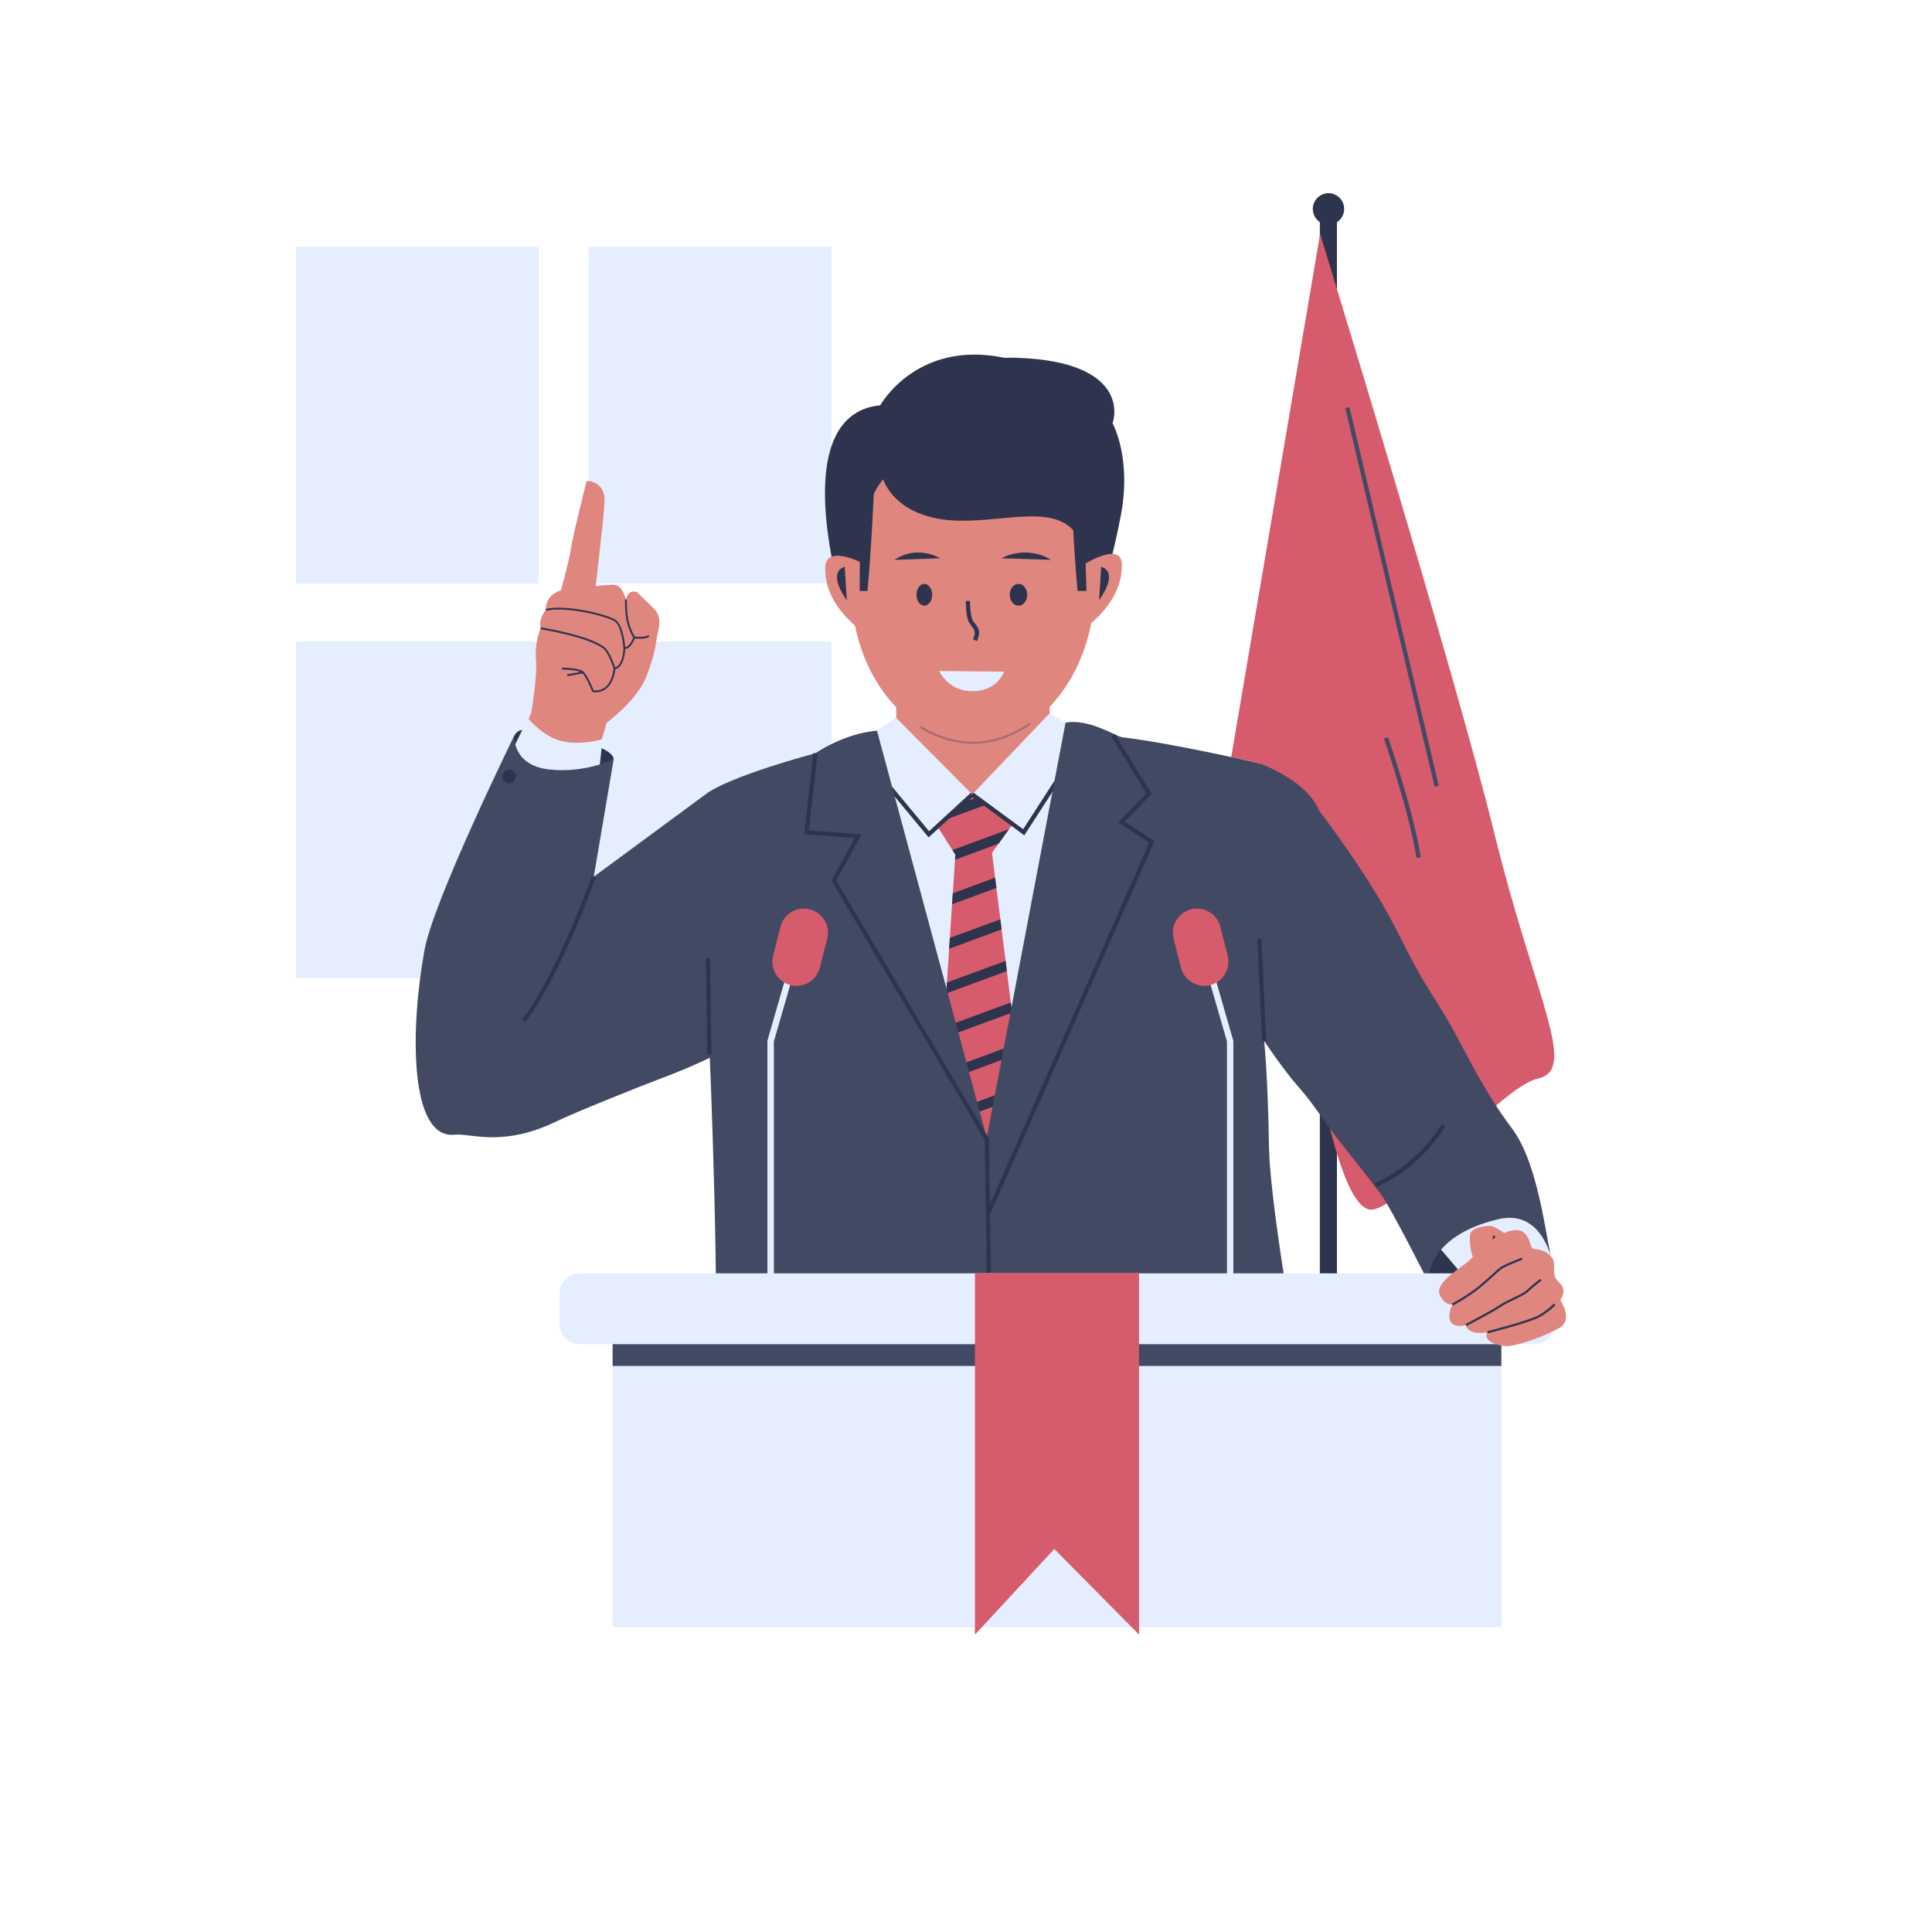<?xml version="1.0" encoding="UTF-8"?> <svg xmlns="http://www.w3.org/2000/svg" xmlns:xlink="http://www.w3.org/1999/xlink" width="256" zoomAndPan="magnify" viewBox="0 0 192 192" height="256" preserveAspectRatio="xMidYMid meet" version="1.2"><defs><clipPath id="0bca830144"><path d="M 130 19.199 L 134 19.199 L 134 23 L 130 23 Z M 130 19.199 "></path></clipPath><clipPath id="3f111c59b3"><path d="M 29.383 24 L 54 24 L 54 58 L 29.383 58 Z M 29.383 24 "></path></clipPath><clipPath id="2bff19532e"><path d="M 29.383 63 L 54 63 L 54 98 L 29.383 98 Z M 29.383 63 "></path></clipPath><clipPath id="f327b2f256"><path d="M 96 126 L 114 126 L 114 162.449 L 96 162.449 Z M 96 126 "></path></clipPath></defs><g id="dc55266dc2"><rect x="0" width="192" y="0" height="192" style="fill:#ffffff;fill-opacity:1;stroke:none;"></rect><rect x="0" width="192" y="0" height="192" style="fill:#ffffff;fill-opacity:1;stroke:none;"></rect><path style=" stroke:none;fill-rule:nonzero;fill:#2e344d;fill-opacity:1;" d="M 131.164 21.605 L 132.863 21.605 L 132.863 159.723 L 131.164 159.723 Z M 131.164 21.605 "></path><g clip-rule="nonzero" clip-path="url(#0bca830144)"><path style=" stroke:none;fill-rule:nonzero;fill:#2e344d;fill-opacity:1;" d="M 133.582 20.762 C 133.582 20.969 133.543 21.168 133.465 21.359 C 133.387 21.551 133.273 21.723 133.129 21.867 C 132.98 22.016 132.812 22.129 132.621 22.207 C 132.43 22.285 132.23 22.324 132.023 22.324 C 131.816 22.324 131.621 22.285 131.43 22.207 C 131.238 22.129 131.07 22.016 130.922 21.867 C 130.777 21.723 130.664 21.551 130.586 21.359 C 130.504 21.168 130.465 20.969 130.465 20.762 C 130.465 20.555 130.504 20.355 130.586 20.164 C 130.664 19.973 130.777 19.805 130.922 19.656 C 131.07 19.512 131.238 19.398 131.43 19.32 C 131.621 19.238 131.816 19.199 132.023 19.199 C 132.23 19.199 132.43 19.238 132.621 19.32 C 132.812 19.398 132.98 19.512 133.129 19.656 C 133.273 19.805 133.387 19.973 133.465 20.164 C 133.543 20.355 133.582 20.555 133.582 20.762 Z M 133.582 20.762 "></path></g><path style=" stroke:none;fill-rule:nonzero;fill:#d65b6c;fill-opacity:1;" d="M 131.191 23.246 L 120.238 87.711 C 120.238 87.711 127.672 88.191 128.656 94.172 C 131.117 109.094 133.355 119.52 136.039 120.191 C 138.723 120.867 148.816 108.082 152.848 107.184 C 156.871 106.289 152.559 99.277 148.531 82.906 C 144.504 66.527 131.191 23.246 131.191 23.246 Z M 131.191 23.246 "></path><path style=" stroke:none;fill-rule:nonzero;fill:#424a63;fill-opacity:1;" d="M 133.695 40.562 L 134.109 40.465 L 142.98 78.09 L 142.57 78.188 Z M 133.695 40.562 "></path><path style=" stroke:none;fill-rule:nonzero;fill:#424a63;fill-opacity:1;" d="M 140.766 85.27 C 140.059 80.656 137.566 73.48 137.539 73.406 L 137.941 73.266 C 137.969 73.336 140.473 80.551 141.191 85.203 Z M 140.766 85.27 "></path><g clip-rule="nonzero" clip-path="url(#3f111c59b3)"><path style=" stroke:none;fill-rule:nonzero;fill:#e4eefe;fill-opacity:1;" d="M 29.41 24.531 L 53.543 24.531 L 53.543 57.992 L 29.41 57.992 Z M 29.41 24.531 "></path></g><path style=" stroke:none;fill-rule:nonzero;fill:#e4eefe;fill-opacity:1;" d="M 58.5 24.531 L 82.633 24.531 L 82.633 57.992 L 58.5 57.992 Z M 58.5 24.531 "></path><g clip-rule="nonzero" clip-path="url(#2bff19532e)"><path style=" stroke:none;fill-rule:nonzero;fill:#e4eefe;fill-opacity:1;" d="M 29.41 63.754 L 53.543 63.754 L 53.543 97.215 L 29.41 97.215 Z M 29.41 63.754 "></path></g><path style=" stroke:none;fill-rule:nonzero;fill:#e4eefe;fill-opacity:1;" d="M 58.5 63.754 L 82.633 63.754 L 82.633 97.215 L 58.5 97.215 Z M 58.5 63.754 "></path><path style=" stroke:none;fill-rule:nonzero;fill:#df867f;fill-opacity:1;" d="M 55.656 58.992 C 55.656 58.992 56.547 55.836 56.738 54.512 C 56.93 53.188 58.301 47.793 58.301 47.793 C 58.301 47.793 60.176 47.766 60.078 49.863 C 59.98 51.957 59.188 57.859 59.188 58.629 C 59.188 59.398 55.656 58.992 55.656 58.992 Z M 55.656 58.992 "></path><path style=" stroke:none;fill-rule:nonzero;fill:#2e344d;fill-opacity:1;" d="M 60.988 75.438 C 60.988 75.438 61.105 74.324 57.121 73.637 C 53.137 72.945 51.816 71.832 51.098 73.125 C 50.375 74.414 52.984 78.652 52.984 78.652 L 56.52 78.445 L 59.668 76.699 Z M 60.988 75.438 "></path><path style=" stroke:none;fill-rule:nonzero;fill:#df867f;fill-opacity:1;" d="M 58.578 77.664 L 60.293 71.816 C 60.293 71.816 63.289 69.641 64.223 67.258 C 65.152 64.875 65.125 64.074 65.332 63.113 C 65.539 62.156 65.719 61.352 65.102 60.625 C 64.48 59.902 64.066 59.645 63.316 58.84 C 63.316 58.84 62.438 58.477 62.207 59.59 C 62.207 59.59 61.922 58.293 61.172 58.137 C 60.422 57.984 57.84 58.477 55.621 58.707 C 55.621 58.707 54.199 59.121 54.25 60.598 C 54.25 60.598 53.449 61.582 53.734 62.438 C 53.734 62.438 53.113 63.758 53.266 65.469 C 53.422 67.176 52.801 70.828 52.801 70.828 L 50.242 76.812 L 52.938 79.824 L 56.793 79.895 Z M 58.578 77.664 "></path><path style=" stroke:none;fill-rule:nonzero;fill:#e4eefe;fill-opacity:1;" d="M 59.578 76.312 L 59.879 73.457 C 59.879 73.457 57.809 74.09 55.891 73.668 C 53.977 73.246 52.473 71.383 52.473 71.383 L 50.406 75.59 L 52.742 79.766 L 55.738 79.316 Z M 59.578 76.312 "></path><path style=" stroke:none;fill-rule:nonzero;fill:#2e344d;fill-opacity:1;" d="M 59.184 68.797 C 59.102 68.797 59.012 68.793 58.926 68.781 L 58.871 68.773 L 58.852 68.723 C 58.844 68.711 58.25 67.254 57.875 66.895 C 57.57 66.602 56.312 66.539 55.852 66.539 L 55.852 66.352 C 56.031 66.352 57.59 66.363 58 66.758 C 58.371 67.109 58.887 68.332 59 68.605 C 59.461 68.645 59.852 68.531 60.168 68.27 C 60.895 67.66 60.977 66.434 60.98 66.422 L 60.984 66.348 L 61.059 66.34 C 61.918 66.195 61.961 64.422 61.961 64.406 L 61.961 64.309 L 62.059 64.316 C 62.473 64.352 62.812 63.672 62.93 63.355 C 62.84 63.215 62.535 62.711 62.324 61.918 C 62.078 60.996 62.113 59.645 62.113 59.586 L 62.297 59.59 C 62.297 59.605 62.262 60.973 62.5 61.867 C 62.738 62.758 63.105 63.281 63.105 63.289 L 63.133 63.328 L 63.117 63.371 C 63.105 63.418 62.746 64.445 62.137 64.496 C 62.117 64.875 61.984 66.289 61.156 66.5 C 61.125 66.785 60.973 67.824 60.281 68.406 C 59.98 68.668 59.609 68.797 59.184 68.797 Z M 59.184 68.797 "></path><path style=" stroke:none;fill-rule:nonzero;fill:#2e344d;fill-opacity:1;" d="M 63.609 63.477 C 63.301 63.477 63.043 63.438 63.02 63.434 L 63.051 63.254 C 63.336 63.297 64.137 63.355 64.426 63.109 L 64.543 63.25 C 64.328 63.434 63.938 63.477 63.609 63.477 Z M 63.609 63.477 "></path><path style=" stroke:none;fill-rule:nonzero;fill:#2e344d;fill-opacity:1;" d="M 56.355 67.012 L 57.922 66.734 L 57.957 66.918 L 56.387 67.195 Z M 56.355 67.012 "></path><path style=" stroke:none;fill-rule:nonzero;fill:#2e344d;fill-opacity:1;" d="M 60.984 66.457 C 60.98 66.445 60.477 64.91 60.016 64.516 C 58.586 63.305 53.773 62.543 53.723 62.531 L 53.75 62.348 C 53.949 62.383 58.664 63.129 60.129 64.371 C 60.637 64.801 61.137 66.336 61.156 66.398 Z M 60.984 66.457 "></path><path style=" stroke:none;fill-rule:nonzero;fill:#2e344d;fill-opacity:1;" d="M 61.961 64.418 C 61.961 64.395 61.801 62.277 61.105 61.773 C 60.383 61.25 56.258 60.227 54.273 60.691 L 54.227 60.516 C 56.297 60.031 60.449 61.074 61.207 61.625 C 61.977 62.18 62.133 64.312 62.141 64.402 Z M 61.961 64.418 "></path><path style=" stroke:none;fill-rule:nonzero;fill:#424a63;fill-opacity:1;" d="M 70.008 79.023 L 59.008 87.129 L 60.988 75.441 C 60.988 75.441 58.16 76.879 54.543 76.465 C 50.926 76.051 51.098 73.129 51.098 73.129 C 51.098 73.129 43.102 89.434 42.195 94.375 C 40.754 102.188 40.648 113.25 45.195 112.766 C 46.758 112.598 49.98 114.059 55.383 111.402 C 56.996 110.609 63.773 107.887 65.531 107.234 C 73.188 104.387 76 101.824 76 101.824 Z M 70.008 79.023 "></path><path style=" stroke:none;fill-rule:nonzero;fill:#2e344d;fill-opacity:1;" d="M 51.266 77.152 C 51.266 77.34 51.199 77.496 51.07 77.629 C 50.938 77.758 50.781 77.824 50.598 77.824 C 50.414 77.824 50.254 77.758 50.125 77.629 C 49.992 77.496 49.93 77.34 49.93 77.152 C 49.93 76.969 49.992 76.809 50.125 76.68 C 50.254 76.547 50.414 76.48 50.598 76.48 C 50.781 76.48 50.938 76.547 51.07 76.68 C 51.199 76.809 51.266 76.969 51.266 77.152 Z M 51.266 77.152 "></path><path style=" stroke:none;fill-rule:nonzero;fill:#df867f;fill-opacity:1;" d="M 106.305 81.758 L 97.438 88.023 L 87.117 81.758 C 87.117 81.758 88.664 77.43 89.012 72.66 C 89.031 72.32 89.055 71.973 89.059 71.625 C 89.07 71.234 89.07 70.645 89.066 70.246 L 104.285 69.609 C 104.277 70.062 104.312 70.852 104.348 71.543 C 104.367 71.941 104.391 72.312 104.398 72.57 C 104.75 77.371 106.305 81.758 106.305 81.758 Z M 106.305 81.758 "></path><path style=" stroke:none;fill-rule:nonzero;fill:#df867f;fill-opacity:1;" d="M 108.844 57.734 C 108.844 67.809 102.461 73.812 96.684 73.812 C 90.809 73.812 84.527 67.809 84.527 57.734 C 84.527 47.656 84.863 42.656 96.621 42.656 C 108.777 42.656 108.844 47.66 108.844 57.734 Z M 108.844 57.734 "></path><path style=" stroke:none;fill-rule:nonzero;fill:#2e344d;fill-opacity:0.3;" d="M 96.684 73.922 C 94.906 73.922 93.078 73.375 91.414 72.336 L 91.523 72.156 C 93.16 73.172 94.945 73.707 96.684 73.707 C 98.598 73.707 100.551 73.051 102.332 71.805 L 102.453 71.977 C 100.637 73.246 98.641 73.922 96.684 73.922 Z M 96.684 73.922 "></path><path style=" stroke:none;fill-rule:nonzero;fill:#2e344d;fill-opacity:1;" d="M 110.562 42.062 C 111.203 40.137 110.652 35.73 100.59 35.547 C 100.32 35.543 100.074 35.555 99.816 35.559 C 91.086 33.742 87.48 40.273 87.48 40.273 C 77.527 41.285 84.137 61.328 84.137 61.328 C 84.137 61.328 84.965 60.758 85.352 55.223 C 85.738 49.684 87.777 47.629 87.777 47.629 C 87.777 47.629 88.672 50.797 93.414 51.578 C 98.156 52.359 103.582 50.09 106.301 52.352 C 109.023 54.613 108.242 62.027 108.242 62.027 C 108.242 62.027 108.609 60.328 109.07 58.062 L 109.188 59.402 C 109.188 59.402 110.289 57.016 111.383 51.234 C 112.488 45.457 110.562 42.062 110.562 42.062 Z M 110.562 42.062 "></path><path style=" stroke:none;fill-rule:nonzero;fill:#2e344d;fill-opacity:1;" d="M 86.855 48.68 C 86.855 48.68 86.582 54.863 86.207 58.727 L 84.566 58.727 L 84.715 53.938 Z M 86.855 48.68 "></path><path style=" stroke:none;fill-rule:nonzero;fill:#2e344d;fill-opacity:1;" d="M 106.445 48.68 C 106.445 48.68 106.719 54.863 107.09 58.727 L 108.734 58.727 L 108.586 53.938 Z M 106.445 48.68 "></path><path style=" stroke:none;fill-rule:nonzero;fill:#df867f;fill-opacity:1;" d="M 85.449 55.844 C 85.449 55.844 82.086 54.145 82.012 56.383 C 81.941 58.621 83.145 60.707 85.41 62.555 Z M 85.449 55.844 "></path><path style=" stroke:none;fill-rule:nonzero;fill:#df867f;fill-opacity:1;" d="M 107.887 55.996 C 107.887 55.996 111.418 53.816 111.484 56.055 C 111.559 58.289 110.352 60.375 108.086 62.227 L 108.008 59.773 Z M 107.887 55.996 "></path><path style=" stroke:none;fill-rule:nonzero;fill:#2e344d;fill-opacity:1;" d="M 83.945 56.336 C 83.945 56.336 82.078 56.664 84.156 59.656 Z M 83.945 56.336 "></path><path style=" stroke:none;fill-rule:nonzero;fill:#2e344d;fill-opacity:1;" d="M 109.438 56.336 C 109.438 56.336 111.305 56.664 109.227 59.656 Z M 109.438 56.336 "></path><path style=" stroke:none;fill-rule:nonzero;fill:#2e344d;fill-opacity:1;" d="M 102.082 59.105 C 102.082 59.406 101.996 59.66 101.828 59.871 C 101.66 60.082 101.457 60.188 101.219 60.188 C 100.98 60.188 100.773 60.082 100.605 59.871 C 100.438 59.66 100.352 59.406 100.352 59.105 C 100.352 58.809 100.438 58.555 100.605 58.344 C 100.773 58.133 100.98 58.027 101.219 58.027 C 101.457 58.027 101.66 58.133 101.828 58.344 C 101.996 58.555 102.082 58.809 102.082 59.105 Z M 102.082 59.105 "></path><path style=" stroke:none;fill-rule:nonzero;fill:#e4eefe;fill-opacity:1;" d="M 99.789 66.746 C 99.789 66.746 99.703 67.004 99.469 67.34 C 99.211 67.703 98.777 68.152 98.09 68.426 C 97.703 68.586 97.223 68.688 96.656 68.688 C 95.258 68.688 94.387 68.055 93.891 67.5 C 93.844 67.449 93.797 67.391 93.758 67.344 C 93.465 66.98 93.34 66.68 93.34 66.68 Z M 99.789 66.746 "></path><path style=" stroke:none;fill-rule:nonzero;fill:#2e344d;fill-opacity:1;" d="M 99.523 55.48 C 99.523 55.48 101.91 54.09 104.449 55.637 Z M 99.523 55.48 "></path><path style=" stroke:none;fill-rule:nonzero;fill:#2e344d;fill-opacity:1;" d="M 92.637 59.105 C 92.637 59.406 92.562 59.66 92.41 59.871 C 92.258 60.082 92.074 60.188 91.859 60.188 C 91.645 60.188 91.461 60.082 91.312 59.871 C 91.16 59.66 91.082 59.406 91.082 59.105 C 91.082 58.809 91.16 58.555 91.312 58.344 C 91.461 58.133 91.645 58.027 91.859 58.027 C 92.074 58.027 92.258 58.133 92.41 58.344 C 92.562 58.555 92.637 58.809 92.637 59.105 Z M 92.637 59.105 "></path><path style=" stroke:none;fill-rule:nonzero;fill:#2e344d;fill-opacity:1;" d="M 93.418 55.48 C 93.418 55.48 91.223 54.09 88.887 55.637 Z M 93.418 55.48 "></path><path style=" stroke:none;fill-rule:nonzero;fill:#2e344d;fill-opacity:1;" d="M 97.074 63.715 L 96.691 63.523 C 97.039 62.828 96.828 62.562 96.559 62.223 C 96.434 62.062 96.301 61.898 96.223 61.684 C 95.98 61.039 95.977 59.773 95.977 59.719 L 96.398 59.719 C 96.398 59.73 96.402 60.965 96.617 61.535 C 96.676 61.684 96.777 61.82 96.887 61.957 C 97.18 62.324 97.543 62.777 97.074 63.715 Z M 97.074 63.715 "></path><path style=" stroke:none;fill-rule:nonzero;fill:#e4eefe;fill-opacity:1;" d="M 104.773 72.371 C 104.773 72.371 120.836 74.719 125.152 75.859 C 125.152 75.859 125.066 95.367 125.633 103.457 C 125.633 103.457 124.27 122.141 126.543 135.582 C 126.543 135.582 81.211 137.859 72.918 136.379 C 72.918 136.379 72.527 112.188 70.484 103.984 C 70.484 103.984 72.504 86.086 70.004 79.023 L 88.68 72.828 C 88.68 72.828 89.348 79.742 96.617 78.945 C 103.887 78.145 104.773 72.371 104.773 72.371 Z M 104.773 72.371 "></path><path style=" stroke:none;fill-rule:nonzero;fill:#2e344d;fill-opacity:1;" d="M 141.938 127.383 C 141.938 127.383 147.273 129.355 150.93 125.566 C 154.586 121.781 146.195 117.453 146.195 117.453 L 141.344 124.605 Z M 141.938 127.383 "></path><path style=" stroke:none;fill-rule:nonzero;fill:#d65b6c;fill-opacity:1;" d="M 102.254 113.844 L 98.121 122.441 L 94.621 115.789 L 94.152 114.914 L 93.082 112.879 L 93.145 112.02 L 93.215 110.93 L 93.434 107.59 L 93.512 106.512 L 93.73 103.156 L 93.805 102.074 L 94.027 98.727 L 94.098 97.641 L 94.324 94.293 L 94.391 93.211 L 94.613 89.863 L 94.688 88.777 L 94.91 85.438 L 94.945 84.934 L 94.648 84.477 L 92.969 81.828 L 92.73 81.449 L 94.895 80.055 L 96.625 78.949 L 97.102 79.246 L 98.16 79.914 L 100.855 81.59 L 100.27 82.398 L 99.242 83.836 L 98.582 84.754 L 98.891 87.223 L 99.023 88.238 L 99.414 91.363 L 99.539 92.367 L 99.938 95.492 L 100.062 96.496 L 100.453 99.625 L 100.586 100.629 L 100.98 103.75 L 101.109 104.758 L 101.5 107.875 L 101.625 108.895 L 102.027 112.012 L 102.152 113.016 Z M 102.254 113.844 "></path><path style=" stroke:none;fill-rule:nonzero;fill:#2e344d;fill-opacity:1;" d="M 101.5 107.875 L 93.211 110.93 L 93.141 112.023 L 101.625 108.895 Z M 102.027 112.012 L 94.156 114.918 L 94.625 115.793 L 102.156 113.02 Z M 97.102 79.246 L 94.895 80.055 L 92.73 81.449 L 92.969 81.824 L 98.164 79.91 Z M 100.453 99.625 L 93.805 102.074 L 93.73 103.156 L 100.586 100.629 Z M 100.98 103.75 L 93.512 106.512 L 93.434 107.59 L 101.109 104.754 Z M 99.938 95.492 L 94.098 97.641 L 94.027 98.73 L 100.062 96.5 Z M 98.891 87.223 L 94.688 88.777 L 94.613 89.867 L 99.023 88.242 Z M 94.648 84.477 L 94.945 84.934 L 94.914 85.441 L 99.242 83.84 L 100.27 82.402 Z M 99.414 91.363 L 94.391 93.207 L 94.324 94.289 L 99.539 92.363 Z M 99.414 91.363 "></path><path style=" stroke:none;fill-rule:nonzero;fill:#e4eefe;fill-opacity:1;" d="M 154.484 126.551 L 152.066 117.691 L 140.918 121.477 L 146.016 127.488 Z M 154.484 126.551 "></path><path style=" stroke:none;fill-rule:nonzero;fill:#424a63;fill-opacity:1;" d="M 125.152 75.859 C 125.152 75.859 129.836 77.484 131.09 80.559 C 131.09 80.559 136.203 87.164 138.984 92.805 C 141.766 98.445 142.543 98.953 144.332 102.184 C 145.84 104.902 147.48 108.445 150.27 112.16 C 153.062 115.883 153.691 123.758 154.484 126.547 C 154.484 126.547 153.848 119.973 148.867 121.168 C 141.578 122.918 141.938 127.379 141.938 127.379 C 141.938 127.379 138.414 120.43 137.449 119.004 C 136.484 117.578 133.402 113.832 132.68 112.852 C 131.309 111 130.367 109.516 128.988 107.953 C 127.516 106.289 125.633 103.453 125.633 103.453 L 119.5 87.77 Z M 125.152 75.859 "></path><path style=" stroke:none;fill-rule:nonzero;fill:#2e344d;fill-opacity:1;" d="M 136.773 117.953 L 136.633 117.551 C 136.672 117.535 140.496 116.133 143.297 111.684 L 143.656 111.914 C 140.77 116.492 136.938 117.895 136.773 117.953 Z M 136.773 117.953 "></path><path style=" stroke:none;fill-rule:nonzero;fill:#df867f;fill-opacity:1;" d="M 150.246 123.129 C 150.246 123.129 148.715 121.836 148.078 121.836 C 147.445 121.836 146.156 121.977 146.082 122.773 C 146.012 123.574 146.254 124.805 146.375 124.867 C 146.496 124.93 148.148 124.562 148.301 124.453 C 148.453 124.344 150.246 123.129 150.246 123.129 Z M 150.246 123.129 "></path><path style=" stroke:none;fill-rule:nonzero;fill:#2e344d;fill-opacity:1;" d="M 148.195 124.461 C 148.145 123.461 148.395 122.789 148.406 122.762 L 148.605 122.836 C 148.602 122.844 148.363 123.496 148.41 124.449 Z M 148.195 124.461 "></path><path style=" stroke:none;fill-rule:nonzero;fill:#2e344d;fill-opacity:1;" d="M 52.195 101.594 L 51.859 101.336 C 55.395 96.73 58.773 87.156 58.812 87.062 L 59.211 87.203 C 59.176 87.297 55.77 96.934 52.195 101.594 Z M 52.195 101.594 "></path><path style=" stroke:none;fill-rule:nonzero;fill:#e4eefe;fill-opacity:1;" d="M 89.039 71.32 L 84.953 74.055 L 92.305 82.91 L 96.621 78.945 Z M 89.039 71.32 "></path><path style=" stroke:none;fill-rule:nonzero;fill:#2e344d;fill-opacity:1;" d="M 92.285 83.219 L 84.789 74.195 L 85.117 73.922 L 92.328 82.605 L 96.48 78.789 L 96.766 79.102 Z M 92.285 83.219 "></path><path style=" stroke:none;fill-rule:nonzero;fill:#e4eefe;fill-opacity:1;" d="M 96.621 78.945 L 104.297 70.902 L 108.008 73.016 L 101.738 82.711 Z M 96.621 78.945 "></path><path style=" stroke:none;fill-rule:nonzero;fill:#2e344d;fill-opacity:1;" d="M 101.793 83.016 L 96.496 79.113 L 96.746 78.773 L 101.68 82.406 L 107.832 72.898 L 108.191 73.133 Z M 101.793 83.016 "></path><path style=" stroke:none;fill-rule:nonzero;fill:#424a63;fill-opacity:1;" d="M 105.895 71.812 L 98.059 113.082 C 98.059 113.082 97.34 139.605 98.418 140.09 C 99.496 140.57 128.508 140.168 129.227 139.691 C 129.945 139.207 126.227 121.055 126.109 113.848 C 125.988 106.633 125.629 103.461 125.629 103.461 L 125.148 75.863 C 125.148 75.863 116.895 73.922 111.52 73.266 C 110.906 73.188 108.254 71.391 105.895 71.812 Z M 105.895 71.812 "></path><path style=" stroke:none;fill-rule:nonzero;fill:#424a63;fill-opacity:1;" d="M 87.152 72.613 C 83.836 72.891 81.039 74.855 81.039 74.855 C 81.039 74.855 72.246 77.184 70.012 79.023 C 65.203 82.984 70.492 103.984 70.492 103.984 C 70.492 103.984 71.691 131.191 70.891 140.168 L 100.062 140.09 L 98.066 113.082 Z M 87.152 72.613 "></path><path style=" stroke:none;fill-rule:nonzero;fill:#2e344d;fill-opacity:1;" d="M 98.492 120.461 L 98.105 120.289 L 114.203 83.758 L 111.117 81.719 L 113.922 78.836 L 110.43 73.168 L 110.789 72.941 L 114.461 78.895 L 111.777 81.648 L 114.734 83.602 L 114.66 83.766 Z M 98.492 120.461 "></path><path style=" stroke:none;fill-rule:nonzero;fill:#2e344d;fill-opacity:1;" d="M 97.938 113.41 L 82.629 87.523 L 84.93 83.301 L 79.922 82.906 L 80.824 74.836 L 81.25 74.883 L 80.391 82.516 L 85.617 82.926 L 83.117 87.516 L 98.301 113.195 Z M 97.938 113.41 "></path><path style=" stroke:none;fill-rule:nonzero;fill:#2e344d;fill-opacity:1;" d="M 98.633 140.09 L 98.207 140.09 C 98.207 134.902 97.855 113.301 97.852 113.086 L 98.273 113.078 C 98.277 113.297 98.633 134.898 98.633 140.09 Z M 98.633 140.09 "></path><path style=" stroke:none;fill-rule:nonzero;fill:#e4eefe;fill-opacity:1;" d="M 60.883 126.555 L 149.203 126.555 L 149.203 161.703 L 60.883 161.703 Z M 60.883 126.555 "></path><path style=" stroke:none;fill-rule:nonzero;fill:#424a63;fill-opacity:1;" d="M 60.883 128.715 L 149.203 128.715 L 149.203 135.746 L 60.883 135.746 Z M 60.883 128.715 "></path><path style=" stroke:none;fill-rule:nonzero;fill:#e4eefe;fill-opacity:1;" d="M 152.48 133.586 L 57.617 133.586 C 56.512 133.586 55.613 132.688 55.613 131.578 L 55.613 128.559 C 55.613 127.449 56.512 126.551 57.617 126.551 L 152.48 126.551 C 153.59 126.551 154.484 127.449 154.484 128.559 L 154.484 131.578 C 154.484 132.688 153.59 133.586 152.48 133.586 Z M 152.48 133.586 "></path><path style=" stroke:none;fill-rule:nonzero;fill:#df867f;fill-opacity:1;" d="M 148.52 123.043 C 148.52 123.043 150.461 121.734 151.383 122.461 C 152.305 123.184 151.867 124.117 152.621 124.148 C 153.383 124.184 154.547 124.766 154.441 125.789 C 154.336 126.816 154.598 127.117 154.961 127.457 C 155.32 127.797 155.637 128.391 155.051 129.191 C 155.051 129.191 156.422 131.16 154.941 131.992 C 153.457 132.828 150.969 133.66 149.992 133.758 C 149.012 133.859 147.25 133.277 147.828 132.398 C 147.828 132.398 145.898 132.789 145.695 131.684 C 145.695 131.684 144.516 132.023 144.156 131.328 C 143.793 130.629 144.348 129.645 144.348 129.645 C 144.348 129.645 143.449 129.734 143.051 128.582 C 142.652 127.43 145.285 125.922 145.953 125.328 C 146.617 124.734 147.145 123.711 148.52 123.043 Z M 148.52 123.043 "></path><path style=" stroke:none;fill-rule:nonzero;fill:#2e344d;fill-opacity:1;" d="M 144.391 129.742 L 144.293 129.555 C 144.309 129.547 145.867 128.715 147.02 127.766 C 147.547 127.332 147.969 126.941 148.309 126.629 C 148.727 126.242 149.031 125.965 149.293 125.816 C 149.742 125.57 151.168 125.004 151.23 124.98 L 151.305 125.176 C 151.293 125.184 149.832 125.762 149.391 126.004 C 149.152 126.133 148.859 126.406 148.449 126.781 C 148.109 127.094 147.688 127.484 147.152 127.926 C 145.984 128.895 144.41 129.73 144.391 129.742 Z M 144.391 129.742 "></path><path style=" stroke:none;fill-rule:nonzero;fill:#2e344d;fill-opacity:1;" d="M 145.742 131.781 L 145.645 131.59 C 145.672 131.578 148.195 130.258 149.008 129.707 C 149.406 129.438 149.934 129.188 150.438 128.945 C 150.973 128.688 151.48 128.445 151.688 128.242 C 152.094 127.844 153.016 127.121 153.055 127.09 L 153.188 127.258 C 153.176 127.266 152.23 128.008 151.836 128.395 C 151.605 128.617 151.105 128.855 150.531 129.137 C 150.031 129.375 149.516 129.621 149.129 129.883 C 148.305 130.438 145.848 131.727 145.742 131.781 Z M 145.742 131.781 "></path><path style=" stroke:none;fill-rule:nonzero;fill:#2e344d;fill-opacity:1;" d="M 147.848 132.504 L 147.797 132.297 C 147.84 132.289 152.078 131.227 153.02 130.645 C 153.961 130.066 154.422 129.547 154.426 129.543 L 154.586 129.684 C 154.57 129.707 154.102 130.227 153.133 130.828 C 152.16 131.426 148.027 132.461 147.848 132.504 Z M 147.848 132.504 "></path><g clip-rule="nonzero" clip-path="url(#f327b2f256)"><path style=" stroke:none;fill-rule:nonzero;fill:#d65b6c;fill-opacity:1;" d="M 113.195 162.445 L 104.773 153.934 L 96.891 162.445 L 96.891 126.512 L 113.195 126.512 Z M 113.195 162.445 "></path></g><path style=" stroke:none;fill-rule:nonzero;fill:#e4eefe;fill-opacity:1;" d="M 122.57 126.676 L 121.934 126.676 L 121.934 103.492 L 119.492 95.062 L 120.105 94.883 L 122.57 103.449 Z M 122.57 126.676 "></path><path style=" stroke:none;fill-rule:nonzero;fill:#d65b6c;fill-opacity:1;" d="M 120.277 97.898 C 118.992 98.227 117.688 97.445 117.363 96.164 L 116.633 93.293 C 116.305 92.004 117.082 90.695 118.359 90.367 C 119.645 90.039 120.949 90.816 121.277 92.102 L 122.008 94.973 C 122.336 96.258 121.562 97.566 120.277 97.898 Z M 120.277 97.898 "></path><path style=" stroke:none;fill-rule:nonzero;fill:#e4eefe;fill-opacity:1;" d="M 76.906 126.676 L 76.266 126.676 L 76.266 103.402 L 76.281 103.359 L 78.73 94.883 L 79.348 95.062 L 76.906 103.492 Z M 76.906 126.676 "></path><path style=" stroke:none;fill-rule:nonzero;fill:#d65b6c;fill-opacity:1;" d="M 78.562 97.898 C 79.848 98.227 81.152 97.445 81.477 96.164 L 82.207 93.293 C 82.535 92.004 81.758 90.695 80.48 90.367 C 79.195 90.039 77.891 90.816 77.562 92.102 L 76.832 94.973 C 76.504 96.258 77.277 97.566 78.562 97.898 Z M 78.562 97.898 "></path><path style=" stroke:none;fill-rule:nonzero;fill:#2e344d;fill-opacity:1;" d="M 124.945 93.305 L 125.367 93.285 L 125.844 103.453 L 125.422 103.473 Z M 124.945 93.305 "></path><path style=" stroke:none;fill-rule:nonzero;fill:#2e344d;fill-opacity:1;" d="M 70.148 95.215 L 70.57 95.207 L 70.707 104.824 L 70.281 104.828 Z M 70.148 95.215 "></path></g></svg> 